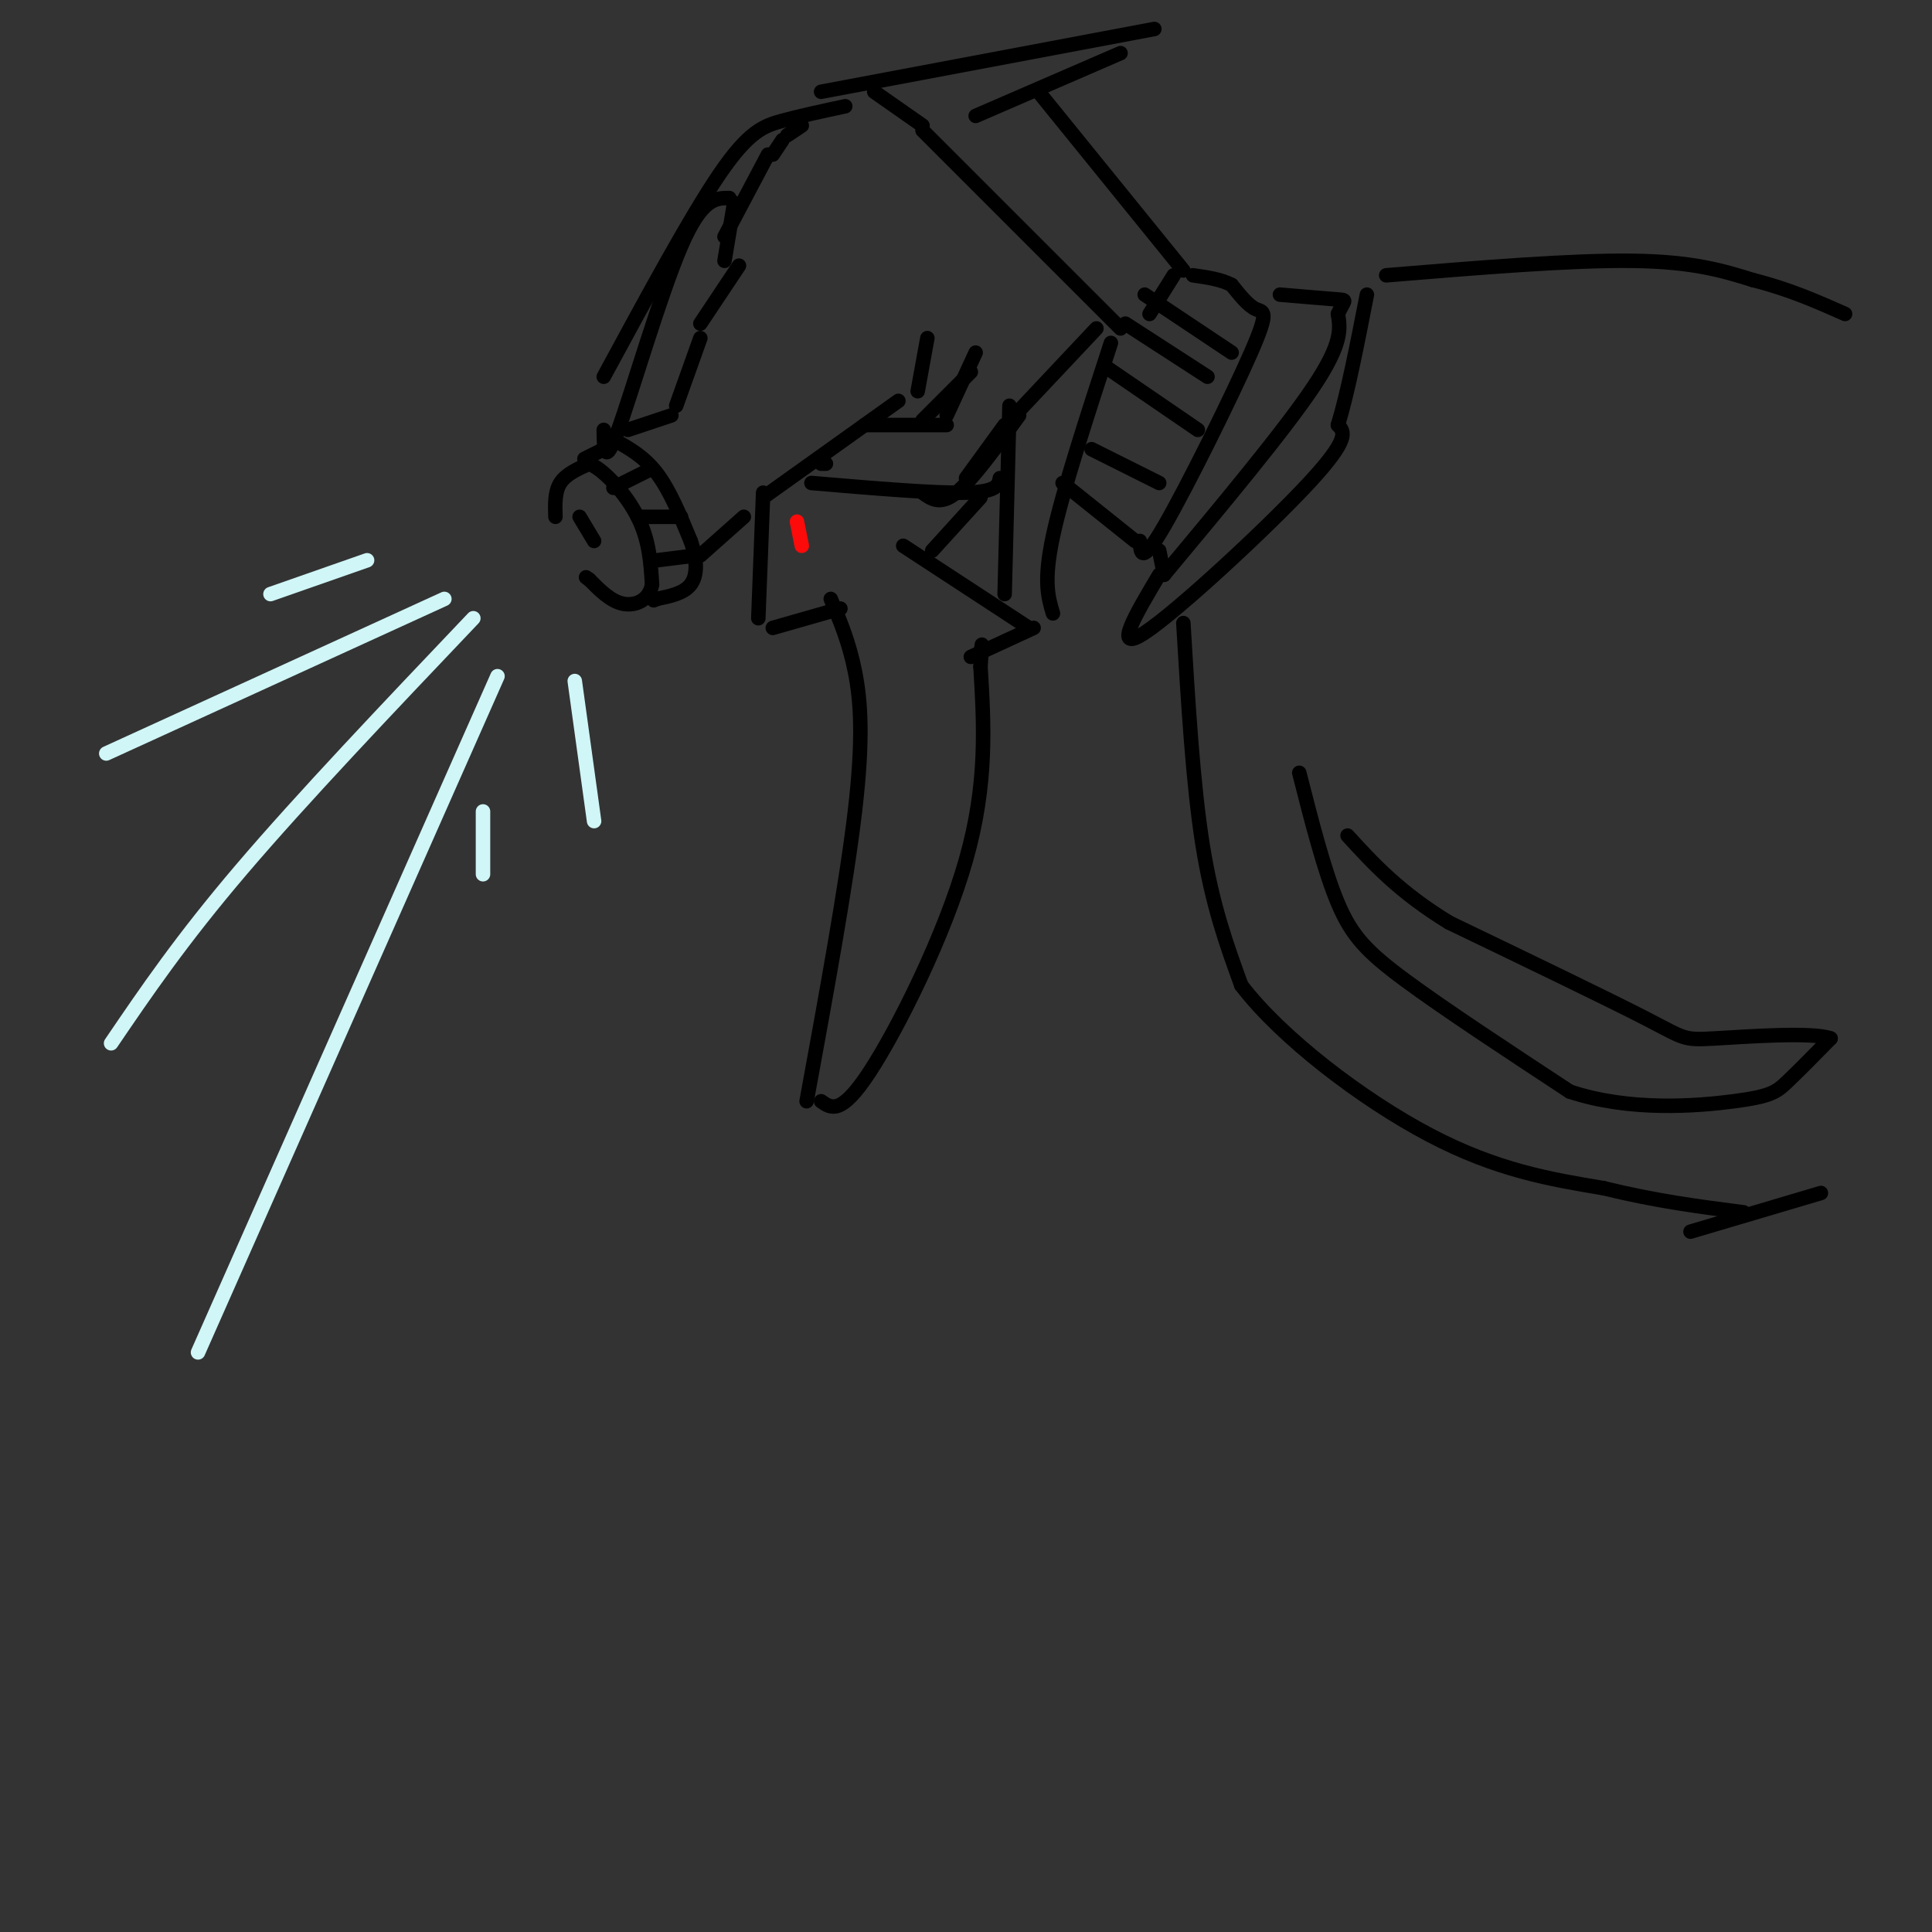 <svg viewBox='0 0 400 400' version='1.1' xmlns='http://www.w3.org/2000/svg' xmlns:xlink='http://www.w3.org/1999/xlink'><rect x="0" y="0" width="400" height="400" fill="#333333" stroke="none"/><g fill='none' stroke='#000000' stroke-width='3' stroke-linecap='round' stroke-linejoin='round'><path d='M115,107c-0.083,-2.583 -0.167,-5.167 1,-7c1.167,-1.833 3.583,-2.917 6,-4'/><path d='M122,96c3.022,1.200 7.578,6.200 10,11c2.422,4.800 2.711,9.400 3,14'/><path d='M135,121c-0.556,3.289 -3.444,4.511 -6,4c-2.556,-0.511 -4.778,-2.756 -7,-5'/><path d='M122,120c-1.167,-0.833 -0.583,-0.417 0,0'/><path d='M120,107c0.000,0.000 3.000,5.000 3,5'/><path d='M121,95c0.000,0.000 4.000,-2.000 4,-2'/><path d='M127,91c3.167,1.750 6.333,3.500 9,7c2.667,3.500 4.833,8.750 7,14'/><path d='M143,112c1.400,4.044 1.400,7.156 0,9c-1.400,1.844 -4.200,2.422 -7,3'/><path d='M136,124c-1.167,0.500 -0.583,0.250 0,0'/><path d='M127,101c0.000,0.000 8.000,-4.000 8,-4'/><path d='M132,107c0.000,0.000 9.000,0.000 9,0'/><path d='M136,116c0.000,0.000 8.000,-1.000 8,-1'/><path d='M130,89c0.000,0.000 9.000,-3.000 9,-3'/><path d='M140,84c0.000,0.000 5.000,-14.000 5,-14'/><path d='M145,67c0.000,0.000 8.000,-12.000 8,-12'/><path d='M145,115c0.000,0.000 9.000,-8.000 9,-8'/><path d='M170,96c0.000,0.000 1.000,0.000 1,0'/><path d='M158,103c0.000,0.000 28.000,-20.000 28,-20'/><path d='M190,81c0.000,0.000 2.000,-11.000 2,-11'/><path d='M168,100c12.750,1.083 25.500,2.167 32,2c6.500,-0.167 6.750,-1.583 7,-3'/><path d='M179,88c0.000,0.000 17.000,0.000 17,0'/><path d='M191,102c1.833,1.333 3.667,2.667 7,0c3.333,-2.667 8.167,-9.333 13,-16'/><path d='M200,99c0.000,0.000 8.000,-11.000 8,-11'/><path d='M191,87c0.000,0.000 10.000,-10.000 10,-10'/><path d='M196,86c0.000,0.000 6.000,-13.000 6,-13'/><path d='M150,54c0.000,0.000 2.000,-12.000 2,-12'/><path d='M150,49c0.000,0.000 9.000,-17.000 9,-17'/><path d='M160,32c0.000,0.000 2.000,-3.000 2,-3'/><path d='M163,28c0.000,0.000 3.000,-2.000 3,-2'/><path d='M181,19c0.000,0.000 10.000,7.000 10,7'/><path d='M191,27c0.000,0.000 41.000,41.000 41,41'/><path d='M227,68c0.000,0.000 -16.000,17.000 -16,17'/><path d='M125,89c0.044,4.000 0.089,8.000 3,0c2.911,-8.000 8.689,-28.000 13,-38c4.311,-10.000 7.156,-10.000 10,-10'/><path d='M125,78c8.978,-16.578 17.956,-33.156 24,-42c6.044,-8.844 9.156,-9.956 13,-11c3.844,-1.044 8.422,-2.022 13,-3'/><path d='M158,102c0.000,0.000 -1.000,26.000 -1,26'/><path d='M160,130c0.000,0.000 14.000,-4.000 14,-4'/><path d='M172,124c1.889,4.444 3.778,8.889 5,15c1.222,6.111 1.778,13.889 0,29c-1.778,15.111 -5.889,37.556 -10,60'/><path d='M170,228c2.067,1.467 4.133,2.933 10,-6c5.867,-8.933 15.533,-28.267 20,-44c4.467,-15.733 3.733,-27.867 3,-40'/><path d='M203,138c0.500,-7.000 0.250,-4.500 0,-2'/><path d='M201,136c0.000,0.000 13.000,-6.000 13,-6'/><path d='M213,130c0.000,0.000 -26.000,-17.000 -26,-17'/><path d='M193,114c0.000,0.000 10.000,-11.000 10,-11'/><path d='M208,123c0.000,0.000 1.000,-39.000 1,-39'/><path d='M218,127c-1.000,-3.333 -2.000,-6.667 0,-16c2.000,-9.333 7.000,-24.667 12,-40'/><path d='M170,19c0.000,0.000 69.000,-13.000 69,-13'/><path d='M232,11c0.000,0.000 -30.000,13.000 -30,13'/><path d='M215,19c0.000,0.000 30.000,37.000 30,37'/><path d='M243,57c0.000,0.000 -5.000,8.000 -5,8'/><path d='M220,100c0.000,0.000 15.000,12.000 15,12'/><path d='M236,112c0.137,2.565 0.274,5.131 5,-3c4.726,-8.131 14.042,-26.958 18,-36c3.958,-9.042 2.560,-8.298 1,-9c-1.560,-0.702 -3.280,-2.851 -5,-5'/><path d='M255,59c-2.167,-1.167 -5.083,-1.583 -8,-2'/><path d='M229,76c0.000,0.000 19.000,13.000 19,13'/><path d='M233,67c0.000,0.000 17.000,11.000 17,11'/><path d='M237,61c0.000,0.000 18.000,12.000 18,12'/><path d='M226,93c0.000,0.000 14.000,7.000 14,7'/><path d='M240,114c0.000,0.000 1.000,5.000 1,5'/><path d='M241,119c12.500,-15.000 25.000,-30.000 31,-39c6.000,-9.000 5.500,-12.000 5,-15'/><path d='M277,65c1.311,-2.956 2.089,-2.844 0,-3c-2.089,-0.156 -7.044,-0.578 -12,-1'/><path d='M240,119c-4.911,8.244 -9.822,16.489 -3,12c6.822,-4.489 25.378,-21.711 34,-31c8.622,-9.289 7.311,-10.644 6,-12'/><path d='M277,88c2.000,-6.500 4.000,-16.750 6,-27'/><path d='M245,129c1.000,16.750 2.000,33.500 4,46c2.000,12.500 5.000,20.750 8,29'/><path d='M257,204c8.311,10.911 25.089,23.689 39,31c13.911,7.311 24.956,9.156 36,11'/><path d='M332,246c10.833,2.667 19.917,3.833 29,5'/><path d='M287,57c19.167,-1.583 38.333,-3.167 51,-3c12.667,0.167 18.833,2.083 25,4'/><path d='M363,58c7.333,1.833 13.167,4.417 19,7'/><path d='M269,160c2.578,10.133 5.156,20.267 8,27c2.844,6.733 5.956,10.067 14,16c8.044,5.933 21.022,14.467 34,23'/><path d='M325,226c12.405,4.143 26.417,3.000 34,2c7.583,-1.000 8.738,-1.857 11,-4c2.262,-2.143 5.631,-5.571 9,-9'/><path d='M379,215c-3.690,-1.393 -17.417,-0.375 -24,0c-6.583,0.375 -6.024,0.107 -14,-4c-7.976,-4.107 -24.488,-12.054 -41,-20'/><path d='M300,191c-10.333,-6.333 -15.667,-12.167 -21,-18'/><path d='M350,255c0.000,0.000 27.000,-8.000 27,-8'/></g>
<g fill='none' stroke='#D0F6F7' stroke-width='3' stroke-linecap='round' stroke-linejoin='round'><path d='M92,124c0.000,0.000 -70.000,32.000 -70,32'/><path d='M98,128c-17.750,18.667 -35.500,37.333 -48,52c-12.500,14.667 -19.750,25.333 -27,36'/><path d='M103,140c0.000,0.000 -62.000,140.000 -62,140'/><path d='M100,168c0.000,0.000 0.000,13.000 0,13'/><path d='M119,141c0.000,0.000 4.000,29.000 4,29'/><path d='M56,123c0.000,0.000 20.000,-7.000 20,-7'/></g>
<g fill='none' stroke='#FD0A0A' stroke-width='3' stroke-linecap='round' stroke-linejoin='round'><path d='M165,108c0.000,0.000 1.000,5.000 1,5'/></g>
</svg>